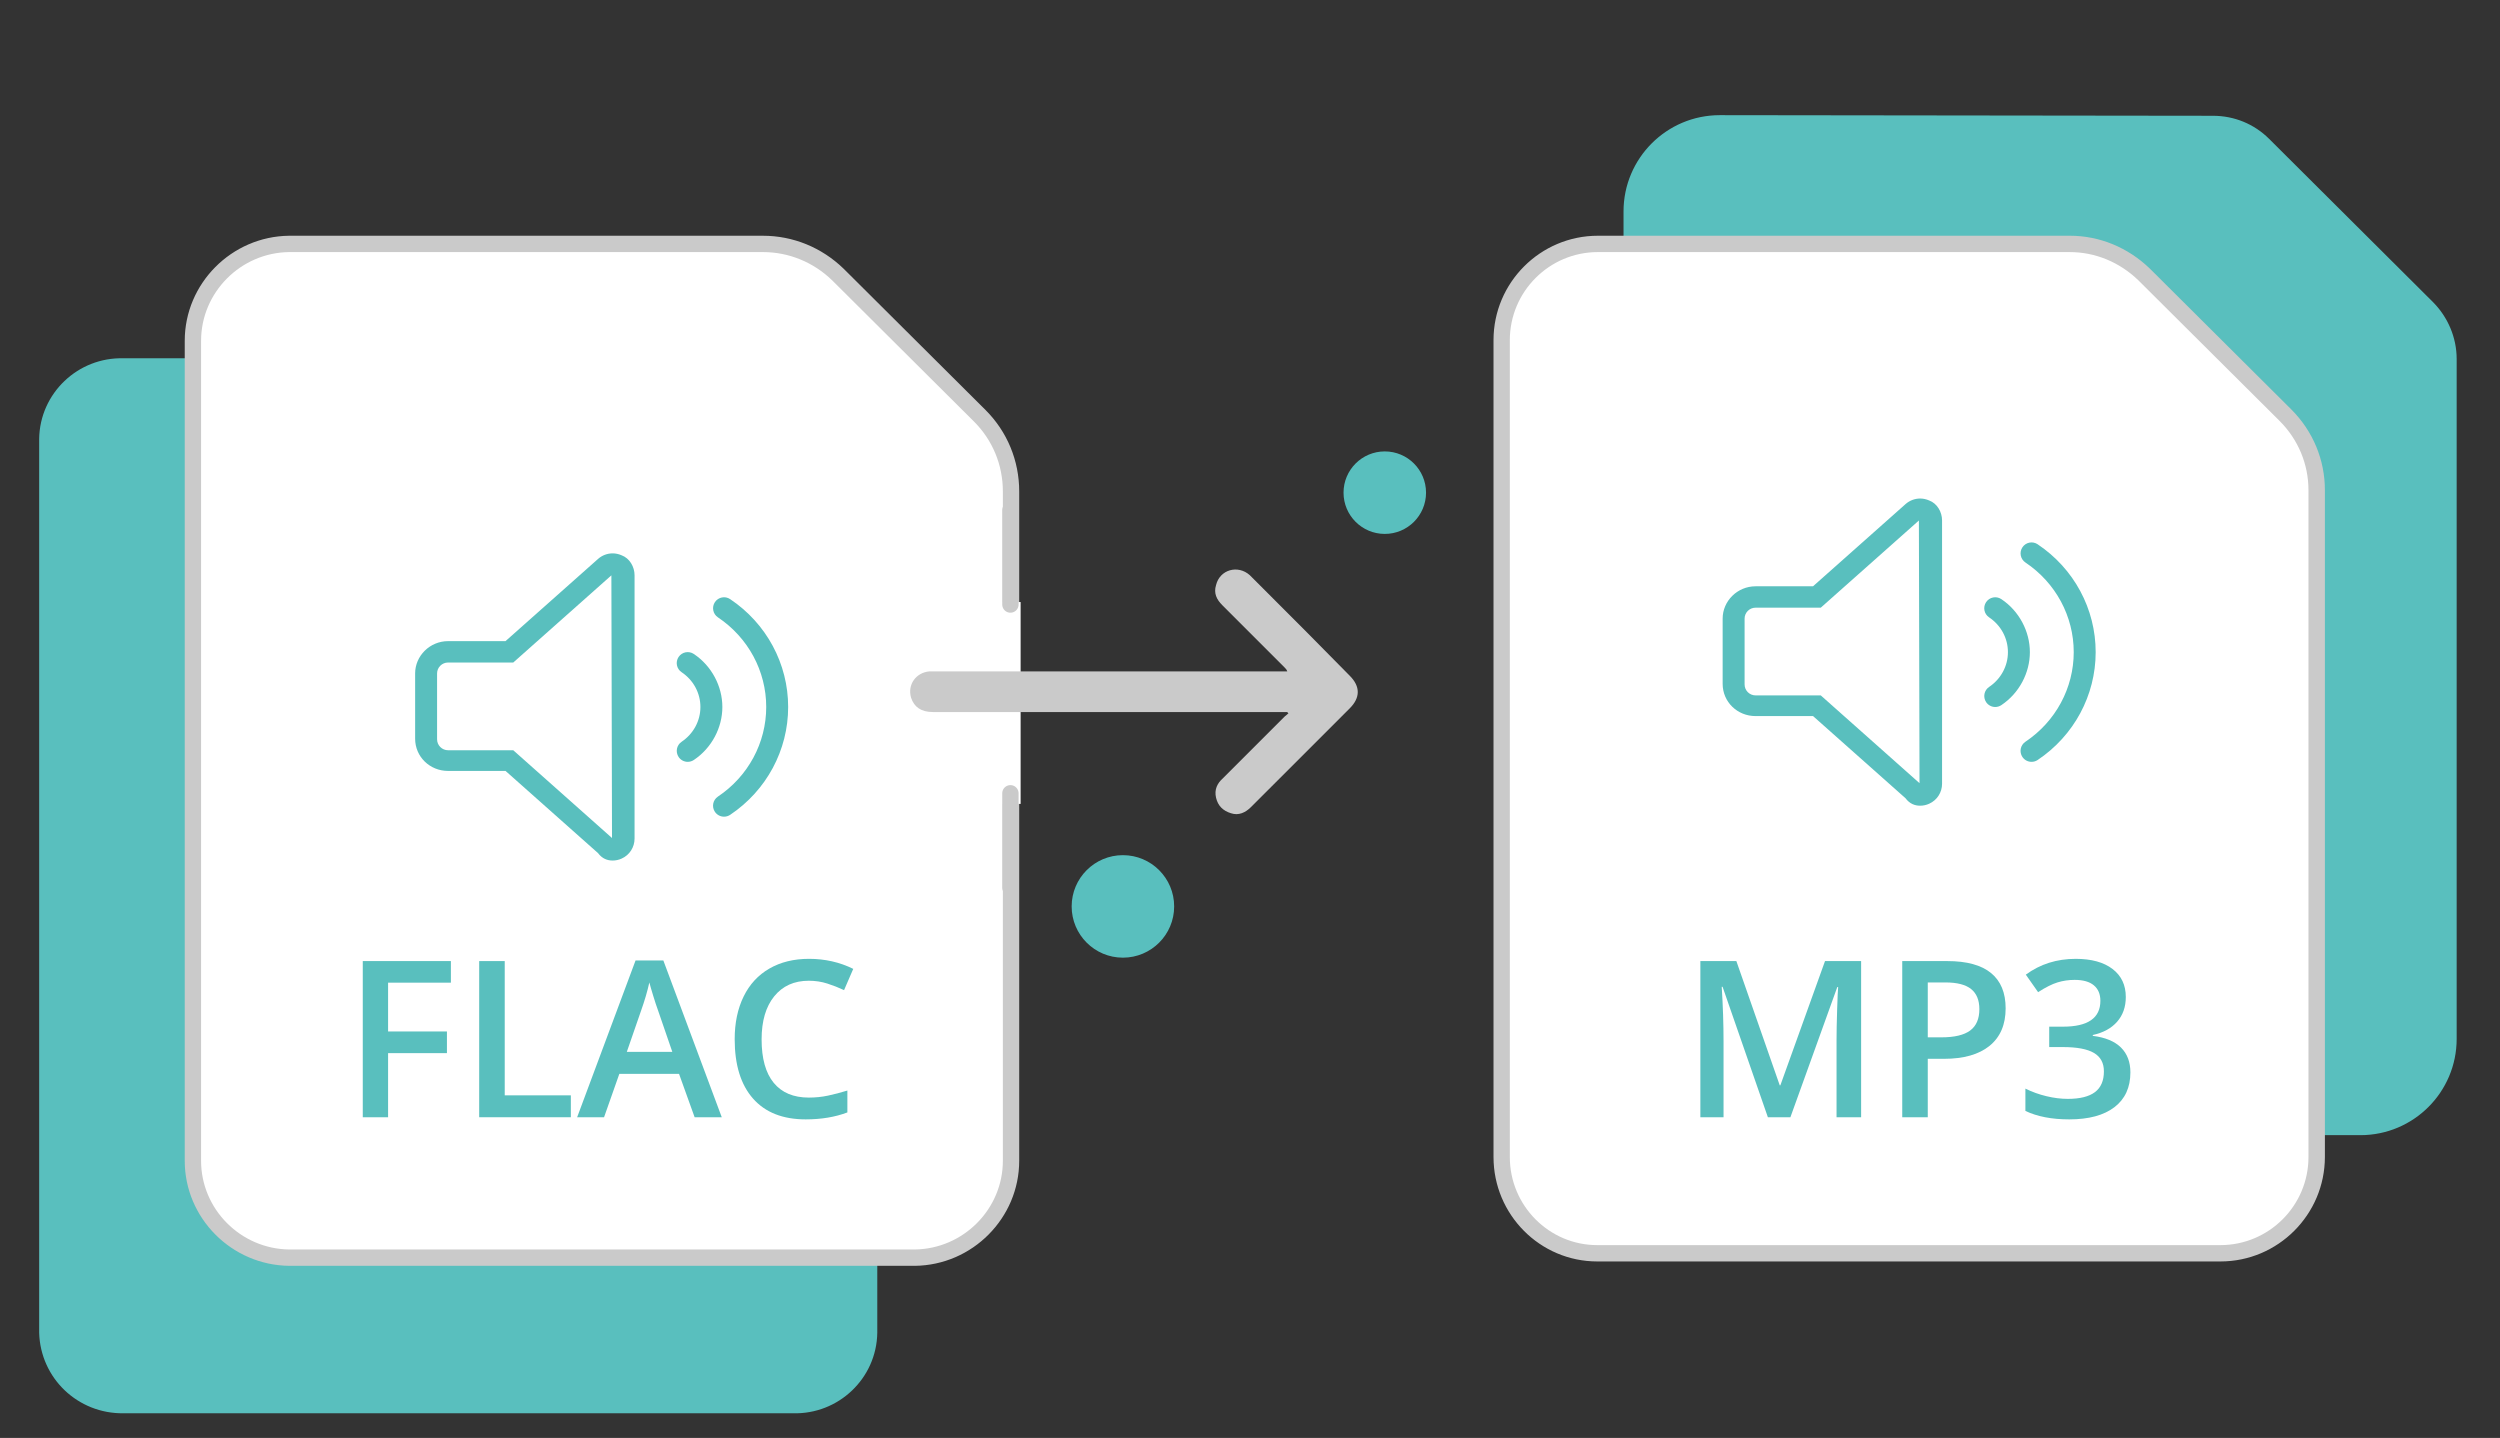 <?xml version="1.0" encoding="utf-8"?>
<!-- Generator: Adobe Illustrator 16.0.2, SVG Export Plug-In . SVG Version: 6.00 Build 0)  -->
<!DOCTYPE svg PUBLIC "-//W3C//DTD SVG 1.1//EN" "http://www.w3.org/Graphics/SVG/1.1/DTD/svg11.dtd">
<svg version="1.1" id="Layer_1" xmlns="http://www.w3.org/2000/svg" xmlns:xlink="http://www.w3.org/1999/xlink" x="0px" y="0px"
	 width="612px" height="352px" viewBox="0 0 612 352" enable-background="new 0 0 612 352" xml:space="preserve">
<rect x="0" y="0" width="612" height="352" fill="#333333" stroke="none"/>
<g>
	<rect x="7.75" y="-9.6" fill="none" width="612" height="367.199"/>
	<path id="Path_101390" fill="#59BFBE" d="M421.003,28.191c-13.005,0-23.563,10.557-23.563,23.562l0,0v202.573
		c0,13.004,10.561,23.561,23.563,23.561h156.825c13.005,0,23.563-10.557,23.563-23.561V87.861c0-5.202-2.143-10.252-5.813-13.924
		l-40.086-39.933c-3.675-3.672-8.568-5.661-13.771-5.661L421.003,28.191L421.003,28.191z"/>
	<rect x="7.75" y="-9.6" fill="none" width="612" height="367.199"/>
	<path id="Path_101359" fill="#59BFBE" d="M214.759,107.445v218.791c-0.153,11.174-9.486,20.043-20.655,19.734H30.241
		c-11.169,0.154-20.349-8.563-20.655-19.734V107.445c0.153-11.17,9.486-20.043,20.655-19.736h163.863
		C205.273,87.402,214.453,96.275,214.759,107.445z"/>
	<path fill="#FFFFFF" d="M47.224,284.16V83.424c0-13.004,10.557-23.563,23.562-23.714H186.76c6.885,0,13.464,2.754,18.36,7.497
		l34.731,34.578c4.896,4.896,7.65,11.476,7.65,18.513V284.16c0,13.006-10.557,23.563-23.562,23.715H70.786
		C57.781,307.723,47.224,297.166,47.224,284.16z"/>
	<path fill="#CACACA" d="M223.939,309.875H70.786c-14.105-0.166-25.562-11.701-25.562-25.715V83.424
		c0-14.014,11.457-25.548,25.539-25.714h115.998c7.372,0,14.386,2.863,19.751,8.061l34.75,34.598
		c5.314,5.314,8.239,12.392,8.239,19.931V284.16c0,14.014-11.457,25.549-25.539,25.715
		C223.955,309.875,223.947,309.875,223.939,309.875z M70.786,61.709c-11.879,0.141-21.562,9.88-21.562,21.714V284.16
		c0,11.834,9.683,21.574,21.585,21.715h153.117c11.897-0.146,21.575-9.885,21.575-21.715V120.297c0-6.47-2.509-12.543-7.064-17.099
		l-34.728-34.575c-4.596-4.452-10.622-6.915-16.949-6.915L70.786,61.709L70.786,61.709z"/>
	<g>
		<g>
			<g>
				<g>
					<g>
						<g>
							<g>
								<g>
									<g>
										<g>
											<defs>
												<rect id="SVGID_1_" x="7.75" y="-9.6" width="612" height="367.199"/>
											</defs>
											<clipPath id="SVGID_2_">
												<use xlink:href="#SVGID_1_"  overflow="visible"/>
											</clipPath>
											
												<line id="Line_6856" clip-path="url(#SVGID_2_)" fill="none" stroke="#FFFFFF" stroke-width="5" x1="247.348" y1="147.379" x2="247.348" y2="196.797"/>
										</g>
									</g>
								</g>
							</g>
						</g>
					</g>
				</g>
			</g>
		</g>
	</g>
	<g>
		<g>
			<g>
				<g>
					<g>
						<g>
							<g>
								<g>
									<g>
										<g>
											<defs>
												<rect id="SVGID_3_" x="7.75" y="-9.6" width="612" height="367.199"/>
											</defs>
											<clipPath id="SVGID_4_">
												<use xlink:href="#SVGID_3_"  overflow="visible"/>
											</clipPath>
											
												<line id="Line_6857" clip-path="url(#SVGID_4_)" fill="none" stroke="#CACACA" stroke-width="4" stroke-linecap="round" x1="247.348" y1="194.195" x2="247.348" y2="217.299"/>
										</g>
									</g>
								</g>
							</g>
						</g>
					</g>
				</g>
			</g>
		</g>
	</g>
	<g>
		<g>
			<g>
				<g>
					<g>
						<g>
							<g>
								<g>
									<g>
										<g>
											<defs>
												<rect id="SVGID_5_" x="7.75" y="-9.6" width="612" height="367.199"/>
											</defs>
											<clipPath id="SVGID_6_">
												<use xlink:href="#SVGID_5_"  overflow="visible"/>
											</clipPath>
											
												<line id="Line_6858" clip-path="url(#SVGID_6_)" fill="none" stroke="#CACACA" stroke-width="4" stroke-linecap="round" x1="247.348" y1="124.887" x2="247.348" y2="147.99"/>
										</g>
									</g>
								</g>
							</g>
						</g>
					</g>
				</g>
			</g>
		</g>
	</g>
	<rect x="7.75" y="-9.6" fill="none" width="612" height="367.199"/>
	<g id="Path_101552">
		<path fill="#FFFFFF" d="M367.605,283.242V83.271c0-13.006,10.56-23.563,23.563-23.563h115.516c6.89,0,13.313,2.754,18.207,7.497
			l34.577,34.425c4.896,4.896,7.65,11.475,7.65,18.359v163.251c0,13.005-10.563,23.562-23.563,23.562H391.016
			C378.01,306.805,367.605,296.248,367.605,283.242z"/>
		<path fill="#CACACA" d="M543.557,308.805H391.016c-14.012,0-25.404-11.467-25.404-25.563V83.271
			c0-14.096,11.47-25.563,25.563-25.563h115.518c7.271,0,14.23,2.863,19.604,8.061l34.598,34.443
			c5.313,5.313,8.239,12.336,8.239,19.778v163.25C569.118,297.338,557.65,308.805,543.557,308.805z M391.168,61.709
			c-11.893,0-21.563,9.673-21.563,21.563v199.972c0,11.889,9.604,21.561,21.403,21.561H543.55c11.896,0,21.563-9.672,21.563-21.561
			V119.991c0-6.373-2.514-12.392-7.064-16.946l-34.574-34.42c-4.597-4.452-10.563-6.915-16.797-6.915H391.168L391.168,61.709z"/>
	</g>
	<rect x="7.75" y="-9.6" fill="none" width="612" height="367.199"/>
	<rect x="7.75" y="-9.6" fill="none" width="612" height="367.199"/>
	<rect x="7.75" y="-9.6" fill="none" width="612" height="367.199"/>
	<rect x="7.75" y="-9.6" fill="none" width="612" height="367.199"/>
	<circle fill="#59BFBE" cx="274.888" cy="221.89" r="12.546"/>
	<rect x="7.75" y="-9.6" fill="none" width="612" height="367.199"/>
	<circle fill="#59BFBE" cx="338.995" cy="120.604" r="10.098"/>
	<path fill="#CACACA" d="M315.127,174.307c-0.459,0-0.768,0-1.227,0c-28.458,0-57.066,0-85.524,0c-2.907,0-4.59-1.225-5.355-3.521
		c-0.918-3.213,1.224-6.12,4.437-6.426c0.459,0,0.918,0,1.377,0c28.305,0,56.61,0,84.915,0c0.459,0,0.766,0,1.377,0
		c-0.152-0.459-0.459-0.767-0.768-1.071c-5.047-5.049-10.098-10.099-15.146-15.146c-1.377-1.377-2.142-2.906-1.53-4.896
		c0.918-3.824,5.355-5.05,8.262-2.447c1.377,1.377,2.754,2.754,4.131,4.131c6.885,6.885,13.613,13.617,20.35,20.502
		c2.604,2.603,2.604,5.354,0,7.958c-8.104,8.106-16.219,16.217-24.175,24.172c-1.377,1.377-3.06,2.144-4.896,1.522
		c-1.989-0.604-3.213-1.836-3.672-3.819c-0.459-1.986,0.306-3.521,1.683-4.74c5.049-5.054,10.098-10.104,15.146-15.146
		c0.313-0.308,0.612-0.459,0.918-0.767C315.279,174.611,315.279,174.459,315.127,174.307z"/>
	<g>
		<path fill="#59BFBE" d="M152.186,135.943c-0.706-0.314-1.465-0.479-2.211-0.479c-1.288,0-2.568,0.469-3.571,1.358l-22.659,20.128
			h-14.058c-4.459,0-8.063,3.607-8.063,7.906v15.967c0,4.443,3.604,7.9,8.063,7.9h14.069l22.648,20.125
			c0.995,1.34,2.276,1.813,3.564,1.813c0.747,0,1.5-0.158,2.208-0.479c1.943-0.869,3.163-2.781,3.163-4.896v-64.451
			C155.341,138.728,154.117,136.658,152.186,135.943z M125.646,183.66h-15.959c-1.486,0-2.691-1.203-2.691-2.682v-16.112
			c0-1.479,1.205-2.681,2.691-2.681h15.959l24.02-21.34l0.153,64.301L125.646,183.66z"/>
		<path fill="#59BFBE" d="M178.736,146.666c-1.226-0.828-2.897-0.498-3.723,0.735c-0.826,1.229-0.497,2.903,0.735,3.726
			c7.405,4.957,11.823,13.16,11.823,21.941c0,8.777-4.423,16.986-11.828,21.938c-1.234,0.826-1.563,2.494-0.735,3.728
			c0.526,0.771,1.361,1.19,2.236,1.19c0.515,0,1.032-0.145,1.491-0.448c8.902-5.961,14.206-15.832,14.206-26.404
			C192.942,162.495,187.638,152.621,178.736,146.666z"/>
		<path fill="#59BFBE" d="M169.845,160.092c-1.231-0.825-2.902-0.496-3.728,0.742c-0.821,1.232-0.499,2.896,0.74,3.722
			c2.887,1.934,4.604,5.103,4.604,8.517c0,3.404-1.722,6.578-4.598,8.508c-1.236,0.824-1.562,2.494-0.738,3.729
			c0.515,0.772,1.373,1.19,2.224,1.19c0.517,0,1.032-0.146,1.496-0.453c4.383-2.924,6.989-7.922,6.989-12.975
			C176.832,168.012,174.226,163.012,169.845,160.092z"/>
	</g>
	<g enable-background="new    ">
		<path fill="#59BFBE" d="M95.003,273.501h-6.197v-38.228h21.572v5.282H95.003v11.949h14.408v5.308H95.003V273.501z"/>
		<path fill="#59BFBE" d="M117.307,273.501v-38.228h6.25v32.867h16.185v5.36H117.307z"/>
		<path fill="#59BFBE" d="M170.046,273.501l-3.817-10.616h-14.617l-3.739,10.616h-6.589l14.303-38.385h6.798l14.303,38.385H170.046z
			 M164.582,257.499L161,247.092c-0.262-0.696-0.624-1.795-1.085-3.294s-0.78-2.598-0.954-3.295
			c-0.471,2.145-1.16,4.488-2.066,7.033l-3.451,9.963H164.582z"/>
		<path fill="#59BFBE" d="M197.998,240.085c-3.591,0-6.415,1.272-8.472,3.817c-2.057,2.545-3.085,6.058-3.085,10.537
			c0,4.689,0.989,8.236,2.968,10.642c1.978,2.406,4.841,3.608,8.589,3.608c1.621,0,3.19-0.16,4.707-0.483
			c1.517-0.322,3.094-0.736,4.733-1.242v5.36c-2.999,1.134-6.397,1.7-10.198,1.7c-5.595,0-9.893-1.695-12.891-5.086
			c-2.999-3.391-4.497-8.241-4.497-14.552c0-3.974,0.728-7.451,2.183-10.433c1.455-2.98,3.56-5.264,6.314-6.851
			c2.754-1.586,5.988-2.379,9.701-2.379c3.905,0,7.513,0.819,10.825,2.458l-2.249,5.203c-1.291-0.61-2.654-1.146-4.092-1.608
			S199.584,240.085,197.998,240.085z"/>
	</g>
	<g enable-background="new    ">
		<path fill="#59BFBE" d="M432.776,273.501l-11.087-31.926h-0.209c0.297,4.741,0.444,9.187,0.444,13.335v18.591h-5.674v-38.228
			h8.812l10.616,30.409h0.157l10.93-30.409h8.838v38.228h-6.015v-18.904c0-1.9,0.048-4.376,0.144-7.426
			c0.096-3.051,0.18-4.898,0.249-5.544h-0.21l-11.479,31.874H432.776z"/>
		<path fill="#59BFBE" d="M490.98,246.831c0,3.991-1.308,7.051-3.922,9.178c-2.615,2.127-6.337,3.189-11.166,3.189h-3.974v14.303
			h-6.249v-38.228h11.008c4.775,0,8.354,0.977,10.733,2.929S490.98,243.03,490.98,246.831z M471.919,253.942h3.32
			c3.208,0,5.561-0.558,7.06-1.673c1.5-1.115,2.249-2.859,2.249-5.229c0-2.196-0.671-3.835-2.013-4.916
			c-1.344-1.081-3.436-1.621-6.275-1.621h-4.341V253.942z"/>
		<path fill="#59BFBE" d="M520.396,244.059c0,2.424-0.706,4.441-2.117,6.054c-1.412,1.612-3.4,2.697-5.963,3.255v0.209
			c3.068,0.384,5.369,1.339,6.904,2.863c1.533,1.525,2.301,3.553,2.301,6.079c0,3.679-1.299,6.516-3.896,8.512
			s-6.293,2.994-11.086,2.994c-4.236,0-7.811-0.688-10.721-2.066v-5.465c1.621,0.803,3.338,1.421,5.15,1.856
			c1.813,0.437,3.557,0.654,5.23,0.654c2.963,0,5.177-0.55,6.641-1.647c1.465-1.099,2.197-2.798,2.197-5.099
			c0-2.04-0.812-3.539-2.433-4.498c-1.621-0.958-4.166-1.438-7.635-1.438h-3.321v-4.994h3.373c6.102,0,9.152-2.109,9.152-6.328
			c0-1.638-0.532-2.902-1.596-3.791c-1.063-0.889-2.632-1.334-4.706-1.334c-1.447,0-2.842,0.205-4.184,0.615
			c-1.343,0.409-2.929,1.207-4.759,2.392l-3.007-4.288c3.503-2.579,7.573-3.869,12.21-3.869c3.854,0,6.859,0.828,9.021,2.483
			C519.315,238.864,520.396,241.148,520.396,244.059z"/>
	</g>
	<g>
		<path fill="#59BFBE" d="M472.265,122.518c-0.705-0.314-1.465-0.479-2.211-0.479c-1.287,0-2.567,0.469-3.57,1.358l-22.659,20.128
			h-14.059c-4.459,0-8.063,3.607-8.063,7.906v15.967c0,4.443,3.604,7.9,8.063,7.9h14.069l22.648,20.125
			c0.994,1.34,2.275,1.813,3.563,1.813c0.747,0,1.5-0.158,2.208-0.479c1.943-0.869,3.163-2.781,3.163-4.896V127.41
			C475.42,125.302,474.196,123.232,472.265,122.518z M445.725,170.234h-15.959c-1.485,0-2.69-1.203-2.69-2.682V151.44
			c0-1.479,1.205-2.681,2.69-2.681h15.959l24.021-21.34l0.152,64.301L445.725,170.234z"/>
		<path fill="#59BFBE" d="M498.815,133.24c-1.227-0.828-2.897-0.498-3.723,0.735c-0.826,1.229-0.498,2.903,0.734,3.726
			c7.404,4.957,11.822,13.16,11.822,21.941c0,8.777-4.422,16.986-11.827,21.938c-1.234,0.826-1.563,2.494-0.735,3.728
			c0.526,0.771,1.361,1.19,2.236,1.19c0.515,0,1.031-0.145,1.49-0.448c8.902-5.961,14.207-15.832,14.207-26.404
			C513.021,149.069,507.718,139.195,498.815,133.24z"/>
		<path fill="#59BFBE" d="M489.925,146.666c-1.231-0.825-2.902-0.496-3.729,0.742c-0.821,1.232-0.499,2.896,0.74,3.722
			c2.887,1.934,4.604,5.103,4.604,8.517c0,3.404-1.722,6.578-4.598,8.508c-1.236,0.824-1.563,2.494-0.738,3.729
			c0.516,0.772,1.373,1.19,2.225,1.19c0.517,0,1.031-0.146,1.496-0.453c4.383-2.924,6.988-7.922,6.988-12.975
			C496.911,154.586,494.306,149.586,489.925,146.666z"/>
	</g>
</g>
</svg>
